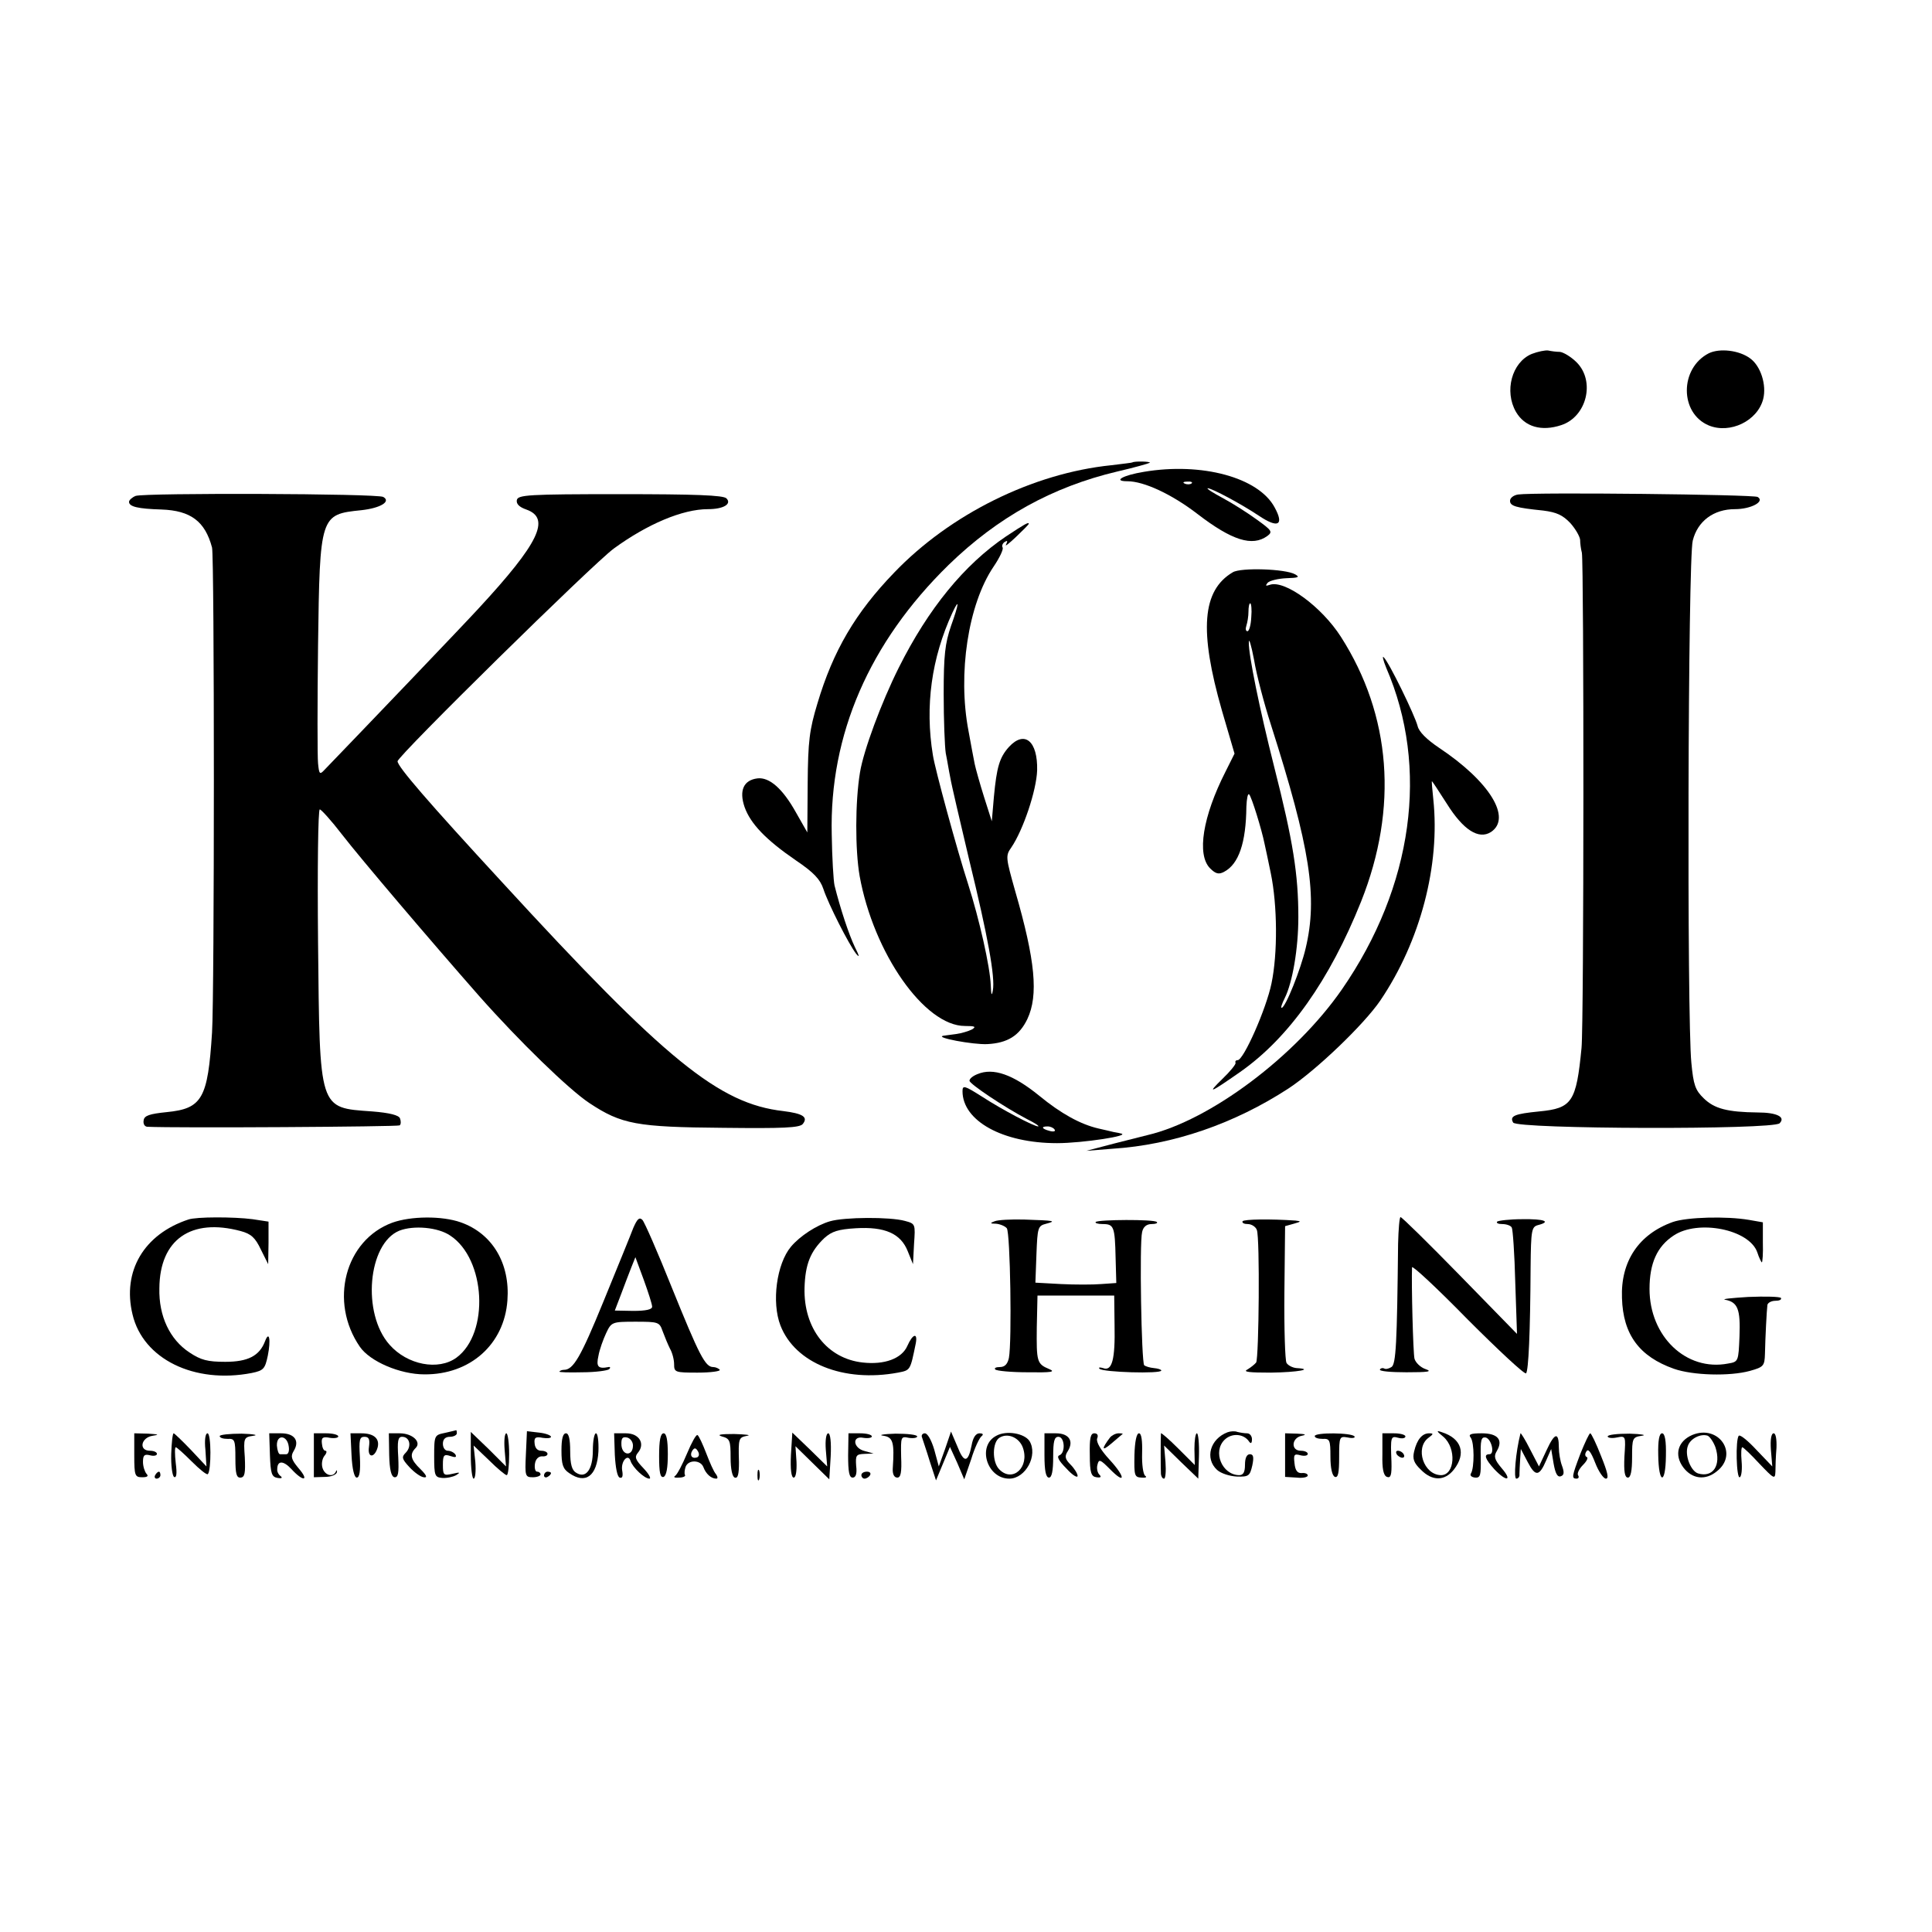 <?xml version="1.0" standalone="no"?>
<!DOCTYPE svg PUBLIC "-//W3C//DTD SVG 20010904//EN"
 "http://www.w3.org/TR/2001/REC-SVG-20010904/DTD/svg10.dtd">
<svg version="1.0" xmlns="http://www.w3.org/2000/svg"
 width="554pt" height="554pt" viewBox="0 0 554 554"
 preserveAspectRatio="xMidYMid meet">
<g transform="translate(0,554) scale(0.1,-0.1)"
fill="#000000" stroke="none">
<path d="M4392 4525 c-57 -24 -79 -107 -45 -166 25 -43 73 -57 130 -38 73 24
98 126 44 180 -16 16 -38 29 -48 30 -10 0 -25 2 -34 4 -8 1 -29 -3 -47 -10z"/>
<path d="M4900 4527 c-84 -43 -84 -172 0 -207 61 -25 140 13 156 76 10 40 -7
94 -37 116 -32 24 -88 30 -119 15z"/>
<path d="M3247 4214 c-1 -1 -28 -4 -60 -8 -226 -23 -463 -141 -623 -308 -111
-115 -175 -224 -220 -375 -23 -76 -27 -108 -28 -229 l-1 -141 -33 58 c-38 68
-76 101 -110 97 -40 -5 -53 -35 -37 -82 17 -48 61 -94 147 -153 52 -35 70 -55
79 -82 14 -43 73 -159 94 -186 11 -13 9 -6 -4 20 -17 36 -41 108 -58 176 -3
13 -7 79 -8 146 -7 286 108 551 335 773 141 137 298 224 484 268 48 11 90 23
93 25 4 4 -45 5 -50 1z"/>
<path d="M3280 4187 c-61 -10 -90 -27 -47 -27 47 0 127 -37 201 -94 99 -76
157 -94 200 -63 16 12 13 16 -30 47 -26 19 -70 47 -98 62 -28 15 -47 27 -43
28 12 0 96 -45 147 -79 55 -37 73 -27 45 24 -46 86 -209 130 -375 102z m137
-33 c-3 -3 -12 -4 -19 -1 -8 3 -5 6 6 6 11 1 17 -2 13 -5z"/>
<path d="M389 4118 c-10 -4 -19 -12 -19 -17 0 -14 26 -20 93 -22 84 -3 125
-34 145 -109 7 -27 7 -1281 0 -1391 -12 -189 -28 -218 -130 -228 -49 -5 -64
-10 -66 -23 -2 -10 2 -18 10 -19 83 -4 720 0 724 4 4 3 4 12 1 20 -3 9 -29 16
-80 20 -154 11 -150 1 -155 485 -2 210 0 382 5 381 4 0 33 -32 63 -71 54 -70
255 -306 393 -463 115 -130 258 -269 317 -308 92 -61 136 -69 383 -71 173 -2
220 0 229 11 16 20 0 30 -56 37 -184 21 -337 145 -806 656 -214 232 -300 332
-300 347 0 15 560 566 620 610 96 70 197 113 270 113 45 0 69 15 53 31 -9 9
-90 12 -305 12 -264 0 -293 -2 -296 -17 -2 -11 7 -20 27 -27 71 -25 37 -96
-137 -284 -42 -46 -334 -351 -442 -463 -13 -14 -15 -12 -18 19 -2 19 -2 171 0
339 5 373 6 375 124 387 55 6 86 25 63 38 -15 10 -684 12 -710 3z"/>
<path d="M4353 4122 c-13 -2 -23 -10 -23 -18 0 -15 16 -20 95 -28 39 -5 56
-13 78 -36 15 -17 27 -38 28 -48 0 -9 2 -26 5 -37 6 -31 6 -1352 -1 -1420 -15
-155 -27 -173 -121 -182 -71 -7 -86 -13 -75 -32 12 -19 745 -21 764 -2 18 18
-8 31 -63 31 -87 1 -124 11 -154 40 -25 24 -30 39 -36 102 -13 126 -10 1447 4
1498 14 56 60 90 121 90 46 0 87 22 65 35 -12 7 -639 14 -687 7z"/>
<path d="M2885 4002 c-120 -81 -223 -207 -308 -377 -50 -100 -101 -238 -111
-300 -14 -85 -14 -222 -1 -297 40 -221 186 -430 302 -430 29 0 33 -2 20 -10
-10 -5 -30 -11 -45 -13 -15 -2 -31 -4 -37 -5 -27 -5 86 -26 126 -24 58 3 92
24 115 72 32 68 23 167 -35 367 -27 96 -28 101 -11 125 34 50 72 163 74 221 2
84 -36 116 -81 67 -27 -30 -35 -58 -43 -143 l-6 -70 -22 69 c-12 38 -24 81
-27 95 -3 14 -11 58 -18 96 -31 163 -1 362 72 470 17 25 29 50 26 55 -3 5 0
12 6 16 8 5 9 3 4 -7 -5 -8 8 2 28 21 20 19 37 36 37 38 0 6 -12 -1 -65 -36z
m-158 -257 c-17 -50 -21 -83 -21 -195 0 -74 3 -151 6 -170 4 -19 9 -51 13 -70
3 -19 28 -125 54 -235 54 -221 75 -337 68 -375 -3 -18 -5 -13 -6 15 -2 53 -33
190 -65 290 -32 99 -95 330 -101 370 -23 140 -4 278 56 408 21 45 19 26 -4
-38z"/>
<path d="M3535 3899 c-88 -52 -97 -167 -31 -397 l36 -123 -26 -52 c-65 -128
-83 -238 -44 -277 16 -16 25 -18 40 -10 42 22 63 83 64 187 1 23 4 39 8 35 7
-7 36 -101 44 -141 3 -13 11 -51 18 -85 19 -92 20 -230 2 -316 -15 -73 -80
-220 -97 -220 -5 0 -8 -3 -6 -8 1 -4 -16 -25 -38 -46 -46 -45 -35 -40 51 20
140 98 257 264 347 489 107 269 86 534 -58 759 -55 86 -161 164 -204 149 -12
-4 -13 -3 -6 6 6 6 30 12 54 13 34 1 39 3 25 11 -28 16 -156 20 -179 6z m53
-129 c-1 -22 -6 -40 -11 -40 -5 0 -6 7 -3 16 3 9 6 27 6 40 0 13 2 24 5 24 3
0 5 -18 3 -40z m56 -307 c113 -354 135 -495 100 -642 -14 -60 -58 -171 -69
-171 -3 0 1 12 9 28 22 44 39 141 39 232 0 122 -15 218 -69 430 -42 166 -74
323 -73 358 0 15 7 -8 15 -50 7 -43 29 -126 48 -185z"/>
<path d="M3975 3625 c124 -286 77 -627 -127 -922 -133 -192 -378 -376 -558
-418 -8 -2 -51 -13 -95 -24 l-80 -21 75 6 c174 11 350 72 505 173 79 52 216
183 263 252 115 170 172 388 152 577 -3 28 -5 52 -4 52 1 0 20 -29 43 -65 47
-75 91 -103 126 -81 61 40 -3 145 -149 242 -34 23 -57 45 -61 62 -8 31 -82
183 -97 197 -5 6 -2 -8 7 -30z"/>
<path d="M2803 2460 c-13 -5 -23 -13 -23 -19 0 -9 100 -76 165 -110 22 -11 36
-20 32 -21 -12 0 -102 47 -162 86 -49 31 -55 33 -55 15 0 -85 115 -149 271
-149 73 0 217 22 182 28 -7 2 -16 3 -20 4 -5 1 -24 6 -43 10 -52 12 -108 43
-170 94 -75 61 -132 81 -177 62z m221 -159 c4 -5 -3 -7 -14 -4 -23 6 -26 13
-6 13 8 0 17 -4 20 -9z"/>
<path d="M540 2043 c-127 -42 -190 -148 -160 -272 30 -128 177 -200 342 -168
34 7 38 12 46 50 9 45 4 73 -8 41 -16 -42 -49 -59 -114 -59 -51 0 -70 5 -103
27 -56 37 -88 104 -86 184 1 140 91 202 233 164 30 -8 42 -19 58 -53 l21 -42
1 61 0 61 -46 7 c-54 7 -162 7 -184 -1z"/>
<path d="M1125 2034 c-136 -50 -182 -227 -93 -356 29 -42 115 -79 185 -79 131
-1 229 86 238 212 8 106 -43 192 -134 224 -54 19 -143 18 -196 -1z m166 -37
c102 -67 113 -280 18 -350 -52 -38 -141 -21 -192 37 -80 90 -62 290 28 327 41
16 111 10 146 -14z"/>
<path d="M1816 2019 c-7 -19 -46 -114 -86 -212 -65 -159 -86 -195 -113 -195
-5 0 -11 -2 -13 -5 -2 -2 27 -3 66 -2 38 0 73 5 77 9 4 4 3 7 -2 6 -30 -6 -36
1 -29 32 3 18 14 48 22 65 15 32 17 33 84 33 66 0 69 -1 78 -27 6 -16 15 -38
21 -50 7 -12 12 -32 12 -45 0 -23 3 -24 67 -24 38 0 66 4 64 8 -3 4 -12 8 -19
8 -23 0 -40 34 -119 229 -40 100 -78 187 -84 193 -9 9 -15 2 -26 -23z m54
-226 c0 -8 -18 -12 -54 -12 l-53 1 18 47 c9 25 23 60 29 76 l12 30 24 -65 c13
-36 24 -70 24 -77z"/>
<path d="M2380 2038 c-38 -11 -86 -42 -112 -73 -41 -49 -56 -159 -30 -226 42
-108 181 -164 337 -135 36 7 35 6 51 84 6 32 -9 27 -24 -7 -16 -37 -66 -55
-128 -48 -102 11 -170 98 -167 214 2 68 17 105 57 143 21 19 40 25 90 28 83 5
129 -15 149 -66 l15 -37 3 58 c4 57 4 58 -26 66 -43 12 -174 11 -215 -1z"/>
<path d="M2852 2038 c-14 -5 -13 -7 4 -7 12 -1 26 -7 31 -13 10 -13 15 -325 6
-372 -4 -18 -12 -26 -26 -26 -11 0 -17 -3 -13 -7 4 -4 46 -8 93 -8 67 -1 81 1
62 9 -36 15 -37 21 -36 120 l2 91 110 0 110 0 1 -85 c2 -98 -7 -133 -33 -123
-10 3 -14 2 -10 -2 9 -10 177 -15 177 -5 0 3 -10 6 -21 7 -12 1 -24 5 -28 8
-8 9 -14 351 -6 382 3 15 13 23 27 23 12 0 19 3 15 6 -8 8 -167 7 -175 0 -3
-3 6 -6 20 -6 32 0 35 -7 37 -97 l2 -72 -43 -3 c-24 -2 -76 -2 -116 0 l-73 4
3 81 c3 77 4 82 28 88 30 8 25 9 -63 12 -37 1 -76 -1 -85 -5z"/>
<path d="M3563 2038 c-2 -5 5 -8 15 -8 11 0 23 -8 26 -17 9 -22 6 -366 -2
-380 -4 -5 -15 -14 -25 -20 -14 -7 5 -9 67 -9 78 1 125 10 74 13 -12 1 -25 8
-29 15 -4 7 -7 98 -6 202 l2 190 25 7 c21 6 22 7 5 9 -71 5 -148 4 -152 -2z"/>
<path d="M4009 1973 c-3 -285 -6 -345 -19 -353 -8 -5 -17 -7 -21 -4 -4 2 -10
1 -12 -3 -3 -5 31 -8 76 -8 63 0 75 2 55 9 -15 5 -29 19 -32 30 -4 17 -9 214
-7 262 1 6 73 -61 160 -150 88 -88 163 -158 167 -154 7 8 12 115 13 306 1 105
3 114 21 119 39 10 19 18 -45 17 -36 0 -68 -4 -72 -7 -3 -4 3 -7 15 -7 11 0
24 -4 27 -10 3 -5 8 -76 10 -157 l5 -148 -164 168 c-90 92 -166 167 -170 167
-3 0 -6 -35 -7 -77z"/>
<path d="M4797 2036 c-98 -35 -150 -113 -146 -218 3 -105 50 -168 149 -203 54
-19 160 -22 218 -6 39 11 42 14 43 49 1 48 5 124 7 140 1 6 11 12 23 12 11 0
18 3 16 8 -3 4 -45 5 -94 3 -48 -3 -78 -6 -66 -8 36 -7 44 -27 41 -105 -3 -72
-3 -73 -33 -78 -120 -23 -225 78 -225 214 0 74 22 122 69 153 70 47 217 18
240 -48 5 -16 12 -29 13 -29 2 0 4 26 3 57 l0 58 -40 7 c-65 11 -177 8 -218
-6z"/>
<path d="M1275 1431 c-29 -6 -30 -7 -30 -67 0 -56 2 -60 23 -62 13 -1 31 3 40
8 13 8 11 9 -10 4 -26 -6 -28 -4 -28 26 0 27 3 31 21 25 15 -5 19 -4 15 4 -4
6 -14 11 -22 11 -8 0 -14 9 -14 20 0 13 7 20 20 20 11 0 20 5 20 10 0 6 -1 9
-2 9 -2 -1 -16 -4 -33 -8z"/>
<path d="M1508 1370 c-3 -63 -2 -66 20 -66 12 0 22 4 22 8 0 4 -4 8 -10 8 -5
0 -8 10 -6 23 2 13 10 21 20 21 9 -1 16 2 16 7 0 5 -8 9 -18 9 -11 0 -18 8
-19 21 -2 17 3 20 23 16 13 -2 24 -1 24 3 0 4 -15 10 -34 12 l-35 4 -3 -66z"/>
<path d="M2857 1423 c-56 -29 -27 -123 37 -123 47 0 83 67 58 108 -15 22 -66
31 -95 15z m76 -34 c20 -56 -29 -101 -67 -63 -22 21 -21 80 1 92 24 14 56 -1
66 -29z"/>
<path d="M3520 1433 c-50 -19 -66 -75 -30 -108 11 -10 36 -18 57 -19 34 -1 37
2 44 32 5 24 3 32 -7 32 -9 0 -14 -11 -14 -30 0 -22 -5 -30 -17 -30 -49 1 -76
67 -42 101 21 21 56 18 71 -5 5 -7 8 -4 8 7 0 9 -6 17 -14 17 -8 0 -20 2 -28
4 -7 3 -20 2 -28 -1z"/>
<path d="M4139 1420 c38 -33 33 -110 -7 -110 -50 1 -75 78 -36 107 15 11 15
13 2 13 -20 0 -35 -18 -43 -52 -5 -21 -1 -33 19 -52 33 -34 69 -33 95 0 36 46
22 89 -34 107 -17 6 -17 4 4 -13z"/>
<path d="M4852 1425 c-41 -18 -52 -57 -25 -93 25 -33 63 -38 96 -11 64 50 5
136 -71 104z m67 -35 c17 -52 -7 -88 -50 -75 -21 7 -39 53 -29 79 7 21 37 36
57 29 6 -3 16 -17 22 -33z"/>
<path d="M385 1367 c0 -59 2 -63 23 -63 14 0 19 3 12 10 -5 6 -10 21 -10 34 0
19 4 23 20 19 11 -3 20 -1 20 4 0 5 -9 9 -20 9 -33 0 -26 38 8 43 20 3 17 4
-13 6 l-40 1 0 -63z"/>
<path d="M491 1371 c-1 -33 3 -62 8 -66 7 -4 9 9 5 39 -3 26 -3 46 0 46 3 0
24 -19 46 -41 23 -23 43 -39 46 -36 10 10 10 117 -1 117 -6 0 -9 -19 -6 -47
l3 -48 -45 48 c-25 26 -47 47 -49 47 -3 0 -6 -27 -7 -59z"/>
<path d="M630 1422 c0 -5 10 -8 23 -8 20 1 22 -3 22 -56 0 -44 3 -56 15 -55
12 1 14 13 12 58 -4 56 -3 58 25 62 15 2 0 5 -34 6 -35 0 -63 -3 -63 -7z"/>
<path d="M774 1368 c2 -54 5 -63 22 -66 11 -2 15 0 9 5 -6 4 -11 13 -10 20 0
25 17 26 41 0 34 -37 52 -34 20 3 -21 25 -23 34 -14 49 18 29 3 51 -36 51
l-34 0 2 -62z m54 24 c2 -12 -1 -22 -7 -22 -6 0 -14 0 -18 0 -4 0 -8 11 -9 25
-1 33 30 30 34 -3z"/>
<path d="M900 1367 l0 -63 32 1 c17 0 32 6 34 13 1 7 0 8 -3 2 -8 -17 -31 -11
-38 10 -4 12 -1 27 5 35 7 8 8 15 3 15 -5 0 -9 9 -10 21 -2 17 3 20 23 16 13
-2 24 0 24 4 0 5 -16 9 -35 9 l-35 0 0 -63z"/>
<path d="M1008 1367 c2 -40 8 -64 15 -64 8 0 11 19 9 59 -3 49 -1 58 13 58 13
0 16 -7 13 -29 -5 -32 16 -33 25 -1 6 25 -11 40 -47 40 l-31 0 3 -63z"/>
<path d="M1116 1368 c1 -43 6 -62 15 -64 11 -1 13 12 11 57 -3 47 -1 59 11 59
22 0 28 -27 11 -45 -13 -13 -12 -18 10 -42 14 -15 32 -28 41 -29 11 -2 9 5 -9
23 -29 28 -32 43 -14 61 17 17 -9 42 -46 42 l-31 0 1 -62z"/>
<path d="M1350 1367 c0 -37 4 -67 8 -67 5 0 7 21 5 48 l-5 47 44 -42 c24 -24
47 -43 51 -43 4 0 7 27 7 60 0 33 -4 60 -8 60 -5 0 -7 -21 -5 -47 l4 -48 -50
50 -51 49 0 -67z"/>
<path d="M1610 1381 c0 -40 4 -53 22 -65 47 -33 80 -9 84 62 1 29 -2 52 -7 52
-5 0 -9 -22 -9 -49 0 -55 -20 -82 -48 -64 -12 7 -17 24 -17 62 0 34 -4 51 -12
51 -9 0 -13 -16 -13 -49z"/>
<path d="M1763 1368 c2 -36 7 -63 14 -65 8 -3 10 5 7 21 -4 26 17 49 24 27 6
-19 40 -51 54 -51 6 0 -1 13 -17 30 -23 24 -26 32 -16 44 22 26 4 56 -34 56
l-34 0 2 -62z m52 27 c0 -31 -30 -30 -33 0 -1 20 2 26 16 23 9 -2 17 -12 17
-23z"/>
<path d="M1890 1365 c0 -47 3 -63 13 -60 8 4 12 26 12 65 0 41 -4 60 -12 60
-9 0 -13 -20 -13 -65z"/>
<path d="M1970 1372 c-13 -31 -28 -60 -34 -64 -6 -4 -1 -6 11 -5 12 0 20 4 17
8 -2 4 -1 14 2 23 8 21 43 20 51 -1 7 -19 22 -33 37 -33 5 0 4 6 -1 13 -6 6
-18 34 -28 60 -10 26 -21 50 -25 52 -4 2 -17 -22 -30 -53z m29 -11 c-15 -5
-22 6 -14 19 6 9 10 9 16 -1 5 -8 4 -15 -2 -18z"/>
<path d="M2070 1421 c23 -6 25 -12 25 -61 0 -33 5 -55 12 -57 9 -3 12 10 12
44 -2 70 -1 71 24 76 12 2 -5 4 -38 5 -39 0 -51 -2 -35 -7z"/>
<path d="M2268 1368 c-2 -41 1 -65 8 -65 6 0 9 18 8 45 l-3 45 49 -48 48 -47
4 66 c2 40 -1 66 -7 66 -6 0 -9 -20 -7 -47 l4 -48 -50 49 -50 48 -4 -64z"/>
<path d="M2432 1367 c0 -47 3 -64 13 -64 9 0 13 11 10 34 -2 30 0 33 24 34
l26 1 -25 7 c-34 8 -38 45 -4 38 13 -2 24 0 24 4 0 5 -15 9 -34 9 l-33 0 -1
-63z"/>
<path d="M2533 1423 c28 -4 32 -19 27 -94 -1 -16 4 -26 13 -26 10 0 13 15 11
60 -1 57 -1 59 22 54 13 -2 24 0 24 4 0 5 -28 8 -62 8 -35 -1 -51 -4 -35 -6z"/>
<path d="M2644 1418 c2 -7 13 -38 22 -68 l18 -55 20 48 20 48 21 -46 20 -47
20 58 c10 33 24 62 30 66 6 5 3 8 -6 8 -11 0 -19 -12 -23 -35 -10 -50 -22 -51
-41 -2 l-18 42 -17 -50 -18 -50 -13 48 c-8 27 -19 47 -27 47 -7 0 -11 -6 -8
-12z"/>
<path d="M2995 1367 c0 -44 4 -64 13 -64 8 0 12 19 12 59 0 45 3 58 15 58 18
0 21 -46 3 -53 -9 -3 -2 -16 20 -38 17 -19 32 -28 32 -21 0 6 -9 21 -20 32
-16 16 -18 24 -8 39 18 29 3 51 -34 51 l-33 0 0 -63z"/>
<path d="M3125 1368 c0 -51 4 -62 19 -64 13 -2 15 1 8 8 -5 5 -8 18 -5 28 4
17 8 15 35 -12 46 -47 46 -24 0 26 -26 28 -39 51 -36 61 4 9 1 15 -8 15 -11 0
-14 -14 -13 -62z"/>
<path d="M3183 1418 c-25 -33 -24 -41 3 -18 16 14 31 26 33 28 2 1 -3 2 -11 2
-9 0 -20 -6 -25 -12z"/>
<path d="M3253 1367 c-1 -58 0 -63 20 -64 12 -1 17 1 11 5 -6 4 -10 33 -9 65
1 37 -2 57 -9 57 -7 0 -12 -24 -13 -63z"/>
<path d="M3329 1430 c-1 -8 -1 -104 0 -117 1 -7 4 -13 9 -13 4 0 6 21 4 48
l-4 47 49 -48 49 -47 2 65 c1 36 -2 65 -6 65 -4 0 -7 -20 -7 -45 l1 -46 -48
48 c-26 26 -48 45 -49 43z"/>
<path d="M3685 1367 l0 -62 33 -2 c17 -2 32 1 32 6 0 5 -8 8 -17 7 -13 -1 -19
8 -21 28 -3 25 -1 28 17 23 12 -3 21 -1 21 4 0 5 -9 9 -20 9 -29 0 -27 37 3
43 15 3 10 5 -13 6 l-35 1 0 -63z"/>
<path d="M3770 1422 c0 -5 10 -8 23 -8 20 1 22 -3 22 -51 0 -33 5 -55 13 -58
9 -3 12 12 12 56 0 60 1 61 25 57 13 -3 22 -1 19 3 -7 11 -114 12 -114 1z"/>
<path d="M3964 1370 c-1 -42 3 -61 13 -65 11 -4 14 5 13 43 -3 73 -2 75 20 69
11 -3 20 -1 20 4 0 5 -15 9 -33 9 l-33 0 0 -60z"/>
<path d="M4217 1418 c11 -14 11 -87 1 -103 -4 -6 2 -11 12 -12 15 -1 17 6 16
58 -1 49 1 59 14 57 17 -4 27 -48 11 -48 -17 0 -13 -13 14 -43 35 -37 53 -34
21 3 -21 25 -23 34 -14 49 19 32 3 51 -43 51 -32 0 -39 -3 -32 -12z"/>
<path d="M4360 1430 c-14 -55 -20 -130 -12 -130 6 0 10 6 9 13 0 6 1 26 2 42
l2 30 20 -38 c22 -42 33 -41 53 6 l14 32 7 -42 c5 -28 11 -40 21 -36 9 3 10
11 3 30 -5 13 -9 37 -9 52 0 46 -12 43 -35 -7 l-22 -47 -26 50 c-14 28 -27 48
-27 45z"/>
<path d="M4532 1372 c-25 -66 -26 -72 -11 -72 5 0 8 4 4 10 -3 5 3 18 14 29
11 11 16 21 11 23 -5 2 -6 9 -1 16 5 9 13 -1 25 -32 10 -26 24 -46 31 -46 9 0
5 18 -14 65 -14 36 -28 65 -31 65 -3 0 -15 -26 -28 -58z"/>
<path d="M4610 1421 c0 -4 12 -6 26 -3 26 5 26 5 22 -55 -2 -43 1 -60 10 -60
8 0 12 19 12 58 0 55 1 58 28 62 15 2 -1 5 -35 6 -35 0 -63 -3 -63 -8z"/>
<path d="M4755 1368 c1 -84 21 -87 22 -3 1 44 -3 65 -11 65 -8 0 -12 -20 -11
-62z"/>
<path d="M4986 1423 c-10 -10 -7 -125 3 -119 5 3 7 24 5 46 -2 22 -1 40 2 40
3 0 25 -21 49 -47 42 -44 45 -46 46 -23 0 14 1 44 3 68 1 25 -2 42 -8 42 -7 0
-10 -18 -8 -47 l4 -48 -45 47 c-24 26 -47 45 -51 41z"/>
<path d="M4005 1370 c3 -5 11 -10 16 -10 6 0 7 5 4 10 -3 6 -11 10 -16 10 -6
0 -7 -4 -4 -10z"/>
<path d="M2172 1310 c0 -14 2 -19 5 -12 2 6 2 18 0 25 -3 6 -5 1 -5 -13z"/>
<path d="M445 1310 c-3 -5 -1 -10 4 -10 6 0 11 5 11 10 0 6 -2 10 -4 10 -3 0
-8 -4 -11 -10z"/>
<path d="M1560 1309 c0 -5 5 -7 10 -4 6 3 10 8 10 11 0 2 -4 4 -10 4 -5 0 -10
-5 -10 -11z"/>
<path d="M2470 1310 c0 -5 4 -10 9 -10 6 0 13 5 16 10 3 6 -1 10 -9 10 -9 0
-16 -4 -16 -10z"/>
</g>
</svg>
